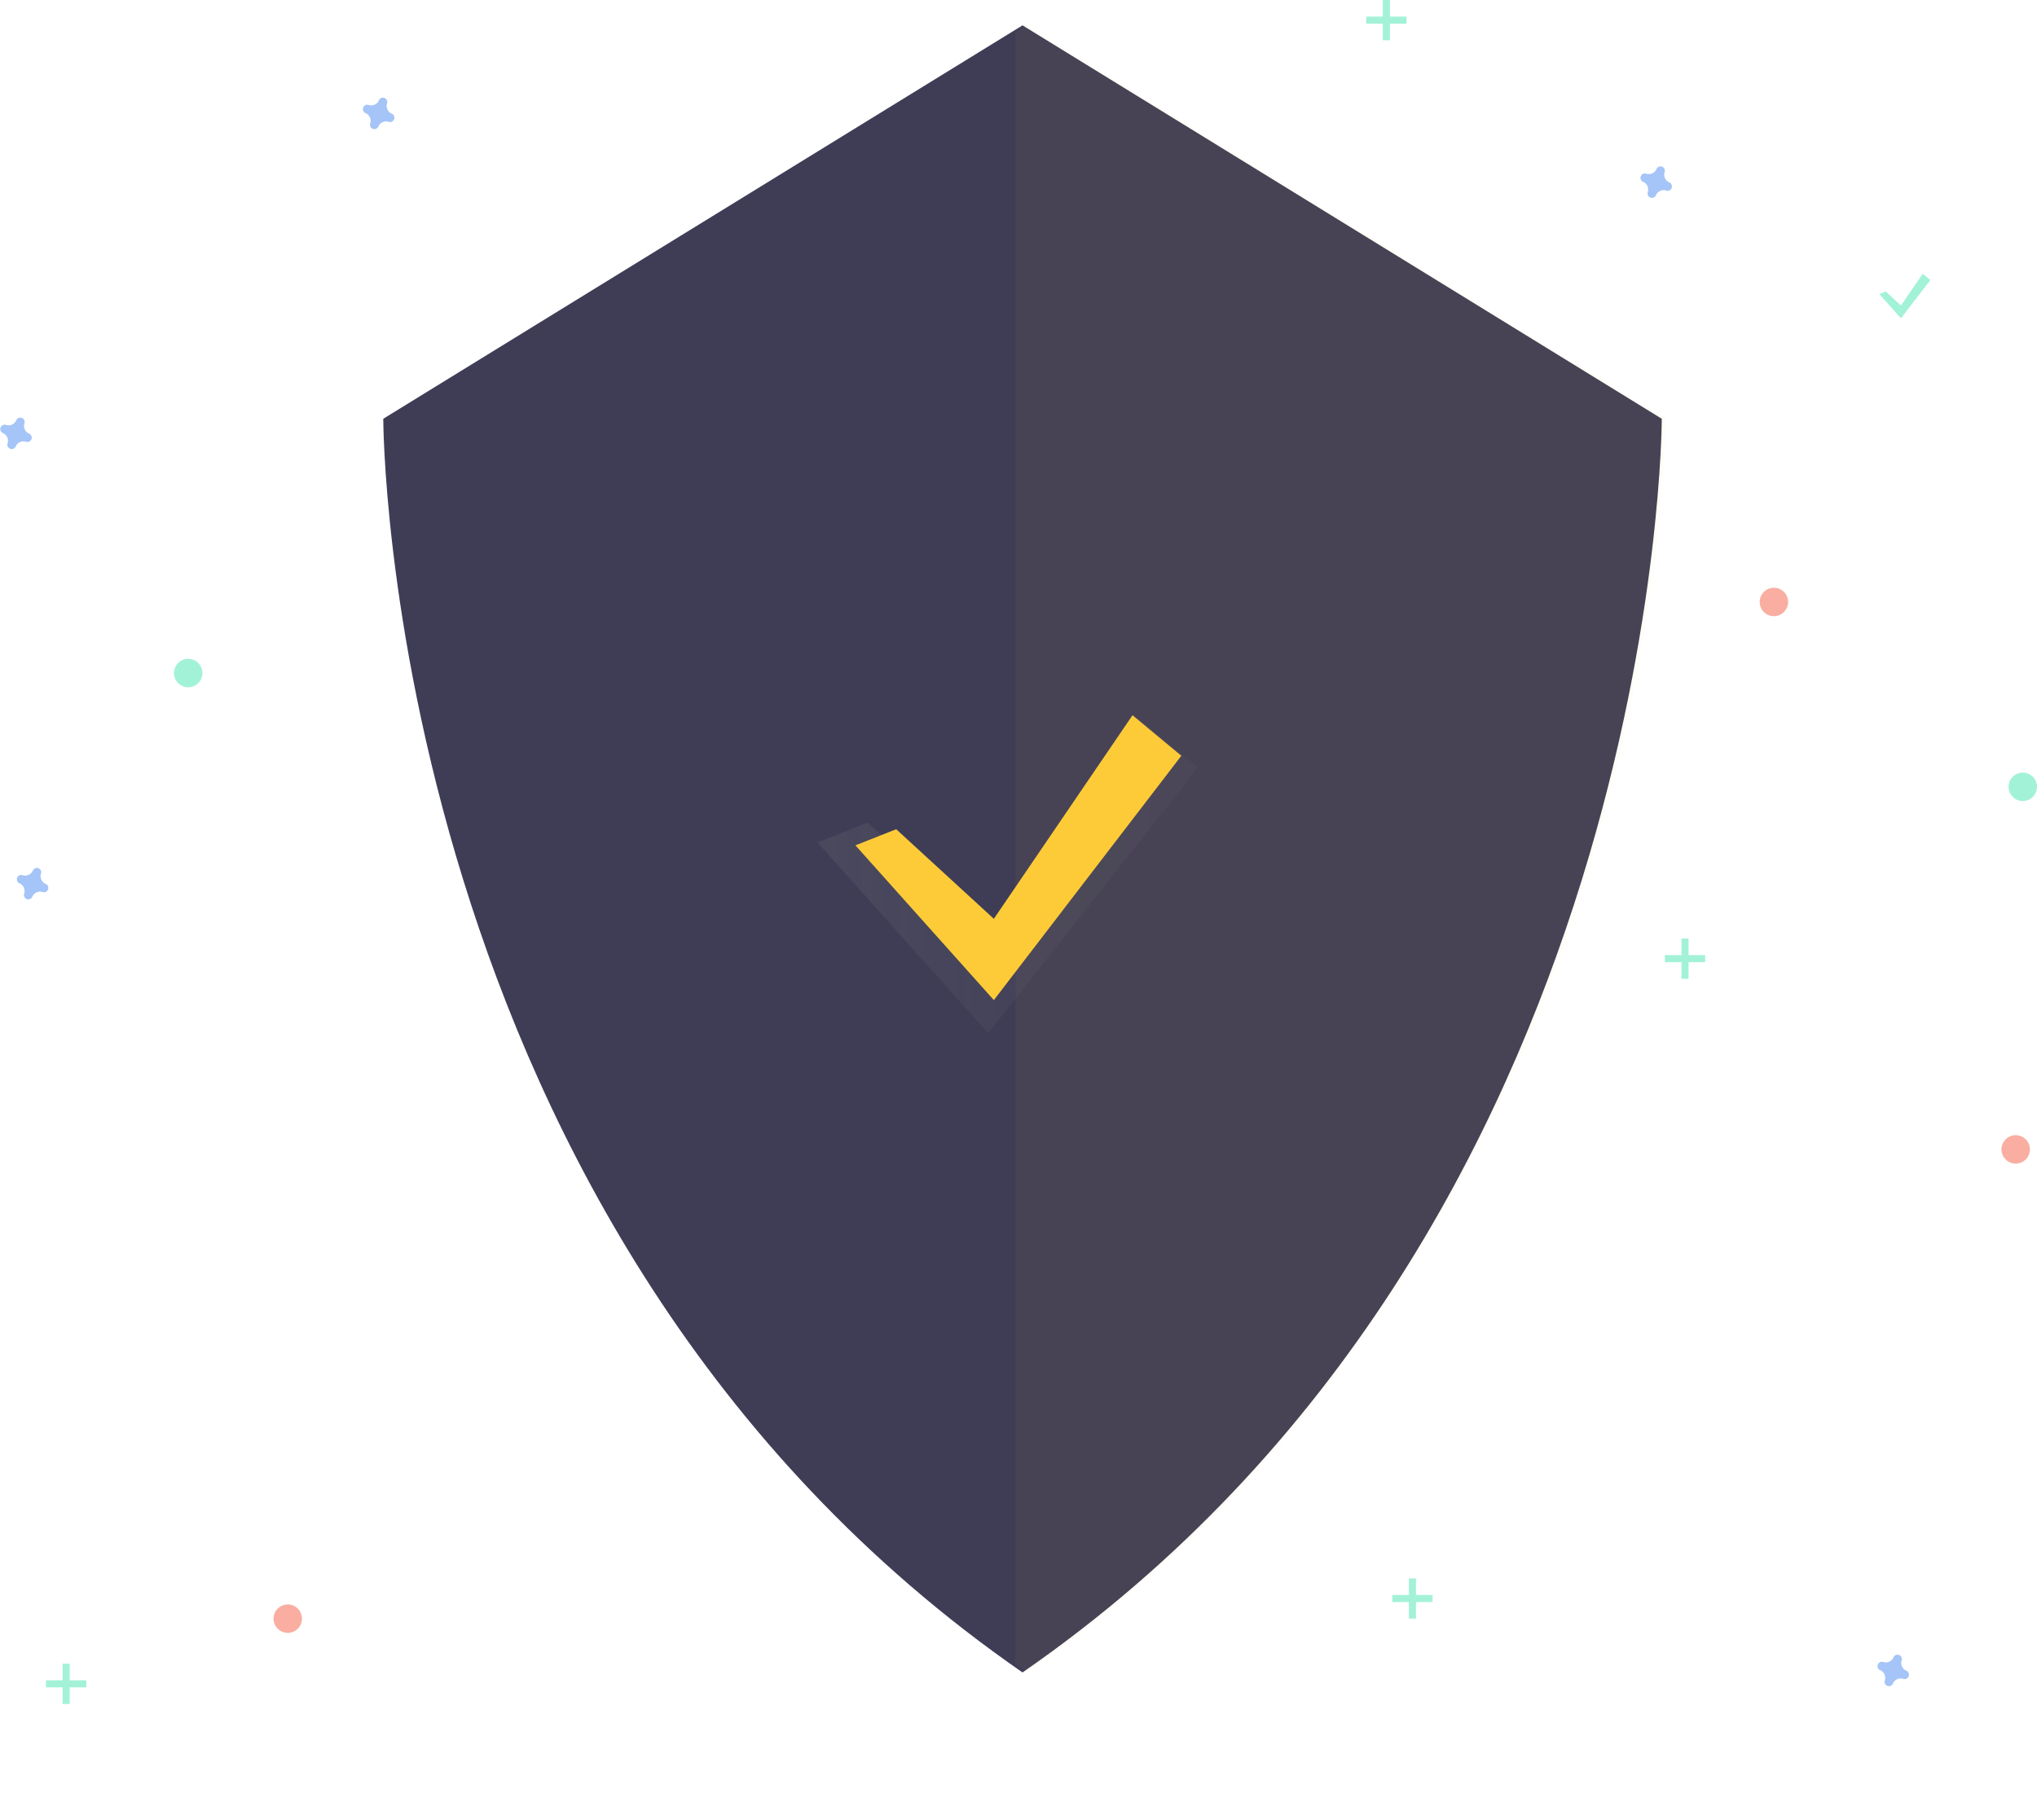<?xml version="1.0" encoding="utf-8"?>
<!-- Generator: Adobe Illustrator 24.1.0, SVG Export Plug-In . SVG Version: 6.00 Build 0)  -->
<svg version="1.1" id="f921693e-33a8-40f4-b606-3710578972cc"
	 xmlns="http://www.w3.org/2000/svg" xmlns:xlink="http://www.w3.org/1999/xlink" x="0px" y="0px" viewBox="0 0 859.4 767.8"
	 style="enable-background:new 0 0 859.4 767.8;" xml:space="preserve">
<style type="text/css">
	.st0{fill:#3F3D56;}
	.st1{opacity:4.000000e-02;fill:#FECB38;enable-background:new    ;}
	.st2{opacity:0.7;}
	.st3{fill:url(#SVGID_1_);}
	.st4{fill:#FECB38;}
	.st5{opacity:0.5;fill:#4D8AF0;enable-background:new    ;}
	.st6{opacity:0.5;fill:#F55F44;enable-background:new    ;}
	.st7{opacity:0.5;fill:#47E6B1;enable-background:new    ;}
	.st8{opacity:0.5;}
	.st9{fill:#47E6B1;}
</style>
<path class="st0" d="M431.4,10.7l-269.7,166c0,0,0,342.3,269.7,529c269.7-186.7,269.7-529,269.7-529L431.4,10.7z"/>
<path class="st1" d="M433,10.7l-4.6,2.8v688.9c1.5,1.1,3.1,2.2,4.6,3.2c269.7-186.7,269.7-529,269.7-529L433,10.7z"/>
<g class="st2">
	
		<linearGradient id="SVGID_1_" gradientUnits="userSpaceOnUse" x1="344.9" y1="-266.6" x2="505.4" y2="-266.6" gradientTransform="matrix(1 0 0 1 0 636)">
		<stop  offset="0" style="stop-color:#808080;stop-opacity:0.25"/>
		<stop  offset="0.535" style="stop-color:#808080;stop-opacity:0.12"/>
		<stop  offset="1" style="stop-color:#808080;stop-opacity:0.1"/>
	</linearGradient>
	<polygon class="st3" points="366.1,347.1 416.9,393.7 480,302.8 505.4,323.9 416.9,436 344.9,355.5 	"/>
</g>
<polygon class="st4" points="378.1,349.9 419.3,387.7 477.8,301.8 498.4,318.9 419.3,422 360.9,356.7 "/>
<path class="st5" d="M165.3,48c-1.7-0.7-2.6-2.7-2-4.4c0-0.1,0.1-0.3,0.1-0.4l0,0c0.1-1-0.7-1.9-1.7-2c-0.6,0-1.2,0.2-1.6,0.7l0,0
	c-0.1,0.1-0.2,0.2-0.2,0.4c-0.7,1.7-2.7,2.6-4.4,2c-0.1,0-0.3-0.1-0.4-0.1l0,0c-1-0.1-1.9,0.7-2,1.7c0,0.6,0.2,1.2,0.7,1.6l0,0
	c0.1,0.1,0.2,0.2,0.4,0.2c1.7,0.7,2.6,2.7,2,4.4c0,0.1-0.1,0.3-0.1,0.4l0,0c-0.1,1,0.7,1.9,1.7,2c0.6,0,1.2-0.2,1.6-0.7l0,0
	c0.1-0.1,0.2-0.2,0.2-0.4c0.7-1.7,2.7-2.6,4.4-2c0.1,0,0.3,0.1,0.4,0.1l0,0c1,0.1,1.9-0.7,2-1.7c0-0.6-0.2-1.2-0.7-1.6l0,0
	C165.5,48.1,165.4,48,165.3,48z"/>
<path class="st5" d="M19.3,373c-1.7-0.7-2.6-2.7-2-4.4c0-0.1,0.1-0.3,0.1-0.4l0,0c0.1-1-0.7-1.9-1.7-2c-0.6,0-1.2,0.2-1.6,0.7l0,0
	c-0.1,0.1-0.2,0.2-0.2,0.4c-0.7,1.7-2.7,2.6-4.4,2c-0.1,0-0.3-0.1-0.4-0.1l0,0c-1-0.1-1.9,0.7-2,1.7c0,0.6,0.2,1.2,0.7,1.6l0,0
	c0.1,0.1,0.2,0.2,0.4,0.2c1.7,0.7,2.6,2.7,2,4.4c0,0.1-0.1,0.3-0.1,0.4l0,0c-0.1,1,0.7,1.9,1.7,2c0.6,0,1.2-0.2,1.6-0.7l0,0
	c0.1-0.1,0.2-0.2,0.2-0.4c0.7-1.7,2.7-2.6,4.4-2c0.1,0,0.3,0.1,0.4,0.1l0,0c1,0.1,1.9-0.7,2-1.7c0-0.6-0.2-1.2-0.7-1.6l0,0
	C19.5,373.1,19.4,373,19.3,373z"/>
<circle class="st6" cx="748.4" cy="254" r="6"/>
<circle class="st6" cx="121.4" cy="683" r="6"/>
<circle class="st6" cx="850.4" cy="485" r="6"/>
<path class="st5" d="M704.3,77c-1.7-0.7-2.6-2.7-2-4.4c0-0.1,0.1-0.3,0.1-0.4l0,0c0.1-1-0.7-1.9-1.7-2c-0.6,0-1.2,0.2-1.6,0.7l0,0
	c-0.1,0.1-0.2,0.2-0.2,0.4c-0.7,1.7-2.7,2.6-4.4,2c-0.1,0-0.3-0.1-0.4-0.1l0,0c-1-0.1-1.9,0.7-2,1.7c0,0.6,0.2,1.2,0.7,1.6l0,0
	c0.1,0.1,0.2,0.2,0.4,0.2c1.7,0.7,2.6,2.7,2,4.4c0,0.1-0.1,0.3-0.1,0.4l0,0c-0.1,1,0.7,1.9,1.7,2c0.6,0,1.2-0.2,1.6-0.7l0,0
	c0.1-0.1,0.2-0.2,0.2-0.4c0.7-1.7,2.7-2.6,4.4-2c0.1,0,0.3,0.1,0.4,0.1l0,0c1,0.1,1.9-0.7,2-1.7c0-0.6-0.2-1.2-0.7-1.6l0,0
	C704.5,77.1,704.4,77,704.3,77z"/>
<path class="st5" d="M804.3,705c-1.7-0.7-2.6-2.7-2-4.4c0-0.1,0.1-0.3,0.1-0.4l0,0c0.1-1-0.7-1.9-1.7-2c-0.6,0-1.2,0.2-1.6,0.7l0,0
	c-0.1,0.1-0.2,0.2-0.2,0.4c-0.7,1.7-2.7,2.6-4.4,2c-0.1,0-0.3-0.1-0.4-0.1l0,0c-1-0.1-1.9,0.7-2,1.7c0,0.6,0.2,1.2,0.7,1.6l0,0
	c0.1,0.1,0.2,0.2,0.4,0.2c1.7,0.7,2.6,2.7,2,4.4c0,0.1-0.1,0.3-0.1,0.4l0,0c-0.1,1,0.7,1.9,1.7,2c0.6,0,1.2-0.2,1.6-0.7l0,0
	c0.1-0.1,0.2-0.2,0.2-0.4c0.7-1.7,2.7-2.6,4.4-2c0.1,0,0.3,0.1,0.4,0.1l0,0c1,0.1,1.9-0.7,2-1.7c0-0.6-0.2-1.2-0.7-1.6l0,0
	C804.5,705.1,804.4,705,804.3,705z"/>
<path class="st5" d="M12.3,183c-1.7-0.7-2.6-2.7-2-4.4c0-0.1,0.1-0.3,0.1-0.4l0,0c0.1-1-0.7-1.9-1.7-2c-0.6,0-1.2,0.2-1.6,0.7l0,0
	c-0.1,0.1-0.2,0.2-0.2,0.4c-0.7,1.7-2.7,2.6-4.4,2c-0.1,0-0.3-0.1-0.4-0.1l0,0c-1-0.1-1.9,0.7-2,1.7c0,0.6,0.2,1.2,0.7,1.6l0,0
	c0.1,0.1,0.2,0.2,0.4,0.2c1.7,0.7,2.6,2.7,2,4.4c0,0.1-0.1,0.3-0.1,0.4l0,0c-0.1,1,0.7,1.9,1.7,2c0.6,0,1.2-0.2,1.6-0.7l0,0
	c0.1-0.1,0.2-0.2,0.2-0.4c0.7-1.7,2.7-2.6,4.4-2c0.1,0,0.3,0.1,0.4,0.1l0,0c1,0.1,1.9-0.7,2-1.7c0-0.6-0.2-1.2-0.7-1.6l0,0
	C12.5,183.1,12.4,183,12.3,183z"/>
<circle class="st7" cx="79.4" cy="284" r="6"/>
<circle class="st7" cx="853.4" cy="332" r="6"/>
<g class="st8">
	<rect x="583.4" y="0" class="st9" width="3" height="17"/>
	<rect x="576.4" y="7" class="st9" width="17" height="3"/>
</g>
<g class="st8">
	<rect x="594.4" y="666" class="st9" width="3" height="17"/>
	<rect x="587.4" y="673" class="st9" width="17" height="3"/>
</g>
<g class="st8">
	<rect x="26.4" y="702" class="st9" width="3" height="17"/>
	<rect x="19.4" y="709" class="st9" width="17" height="3"/>
</g>
<g class="st8">
	<rect x="709.4" y="396" class="st9" width="3" height="17"/>
	<rect x="702.4" y="403" class="st9" width="17" height="3"/>
</g>
<polygon class="st7" points="795.6,123 802,128.9 811.2,115.5 814.4,118.2 802,134.3 792.9,124.1 "/>
</svg>
